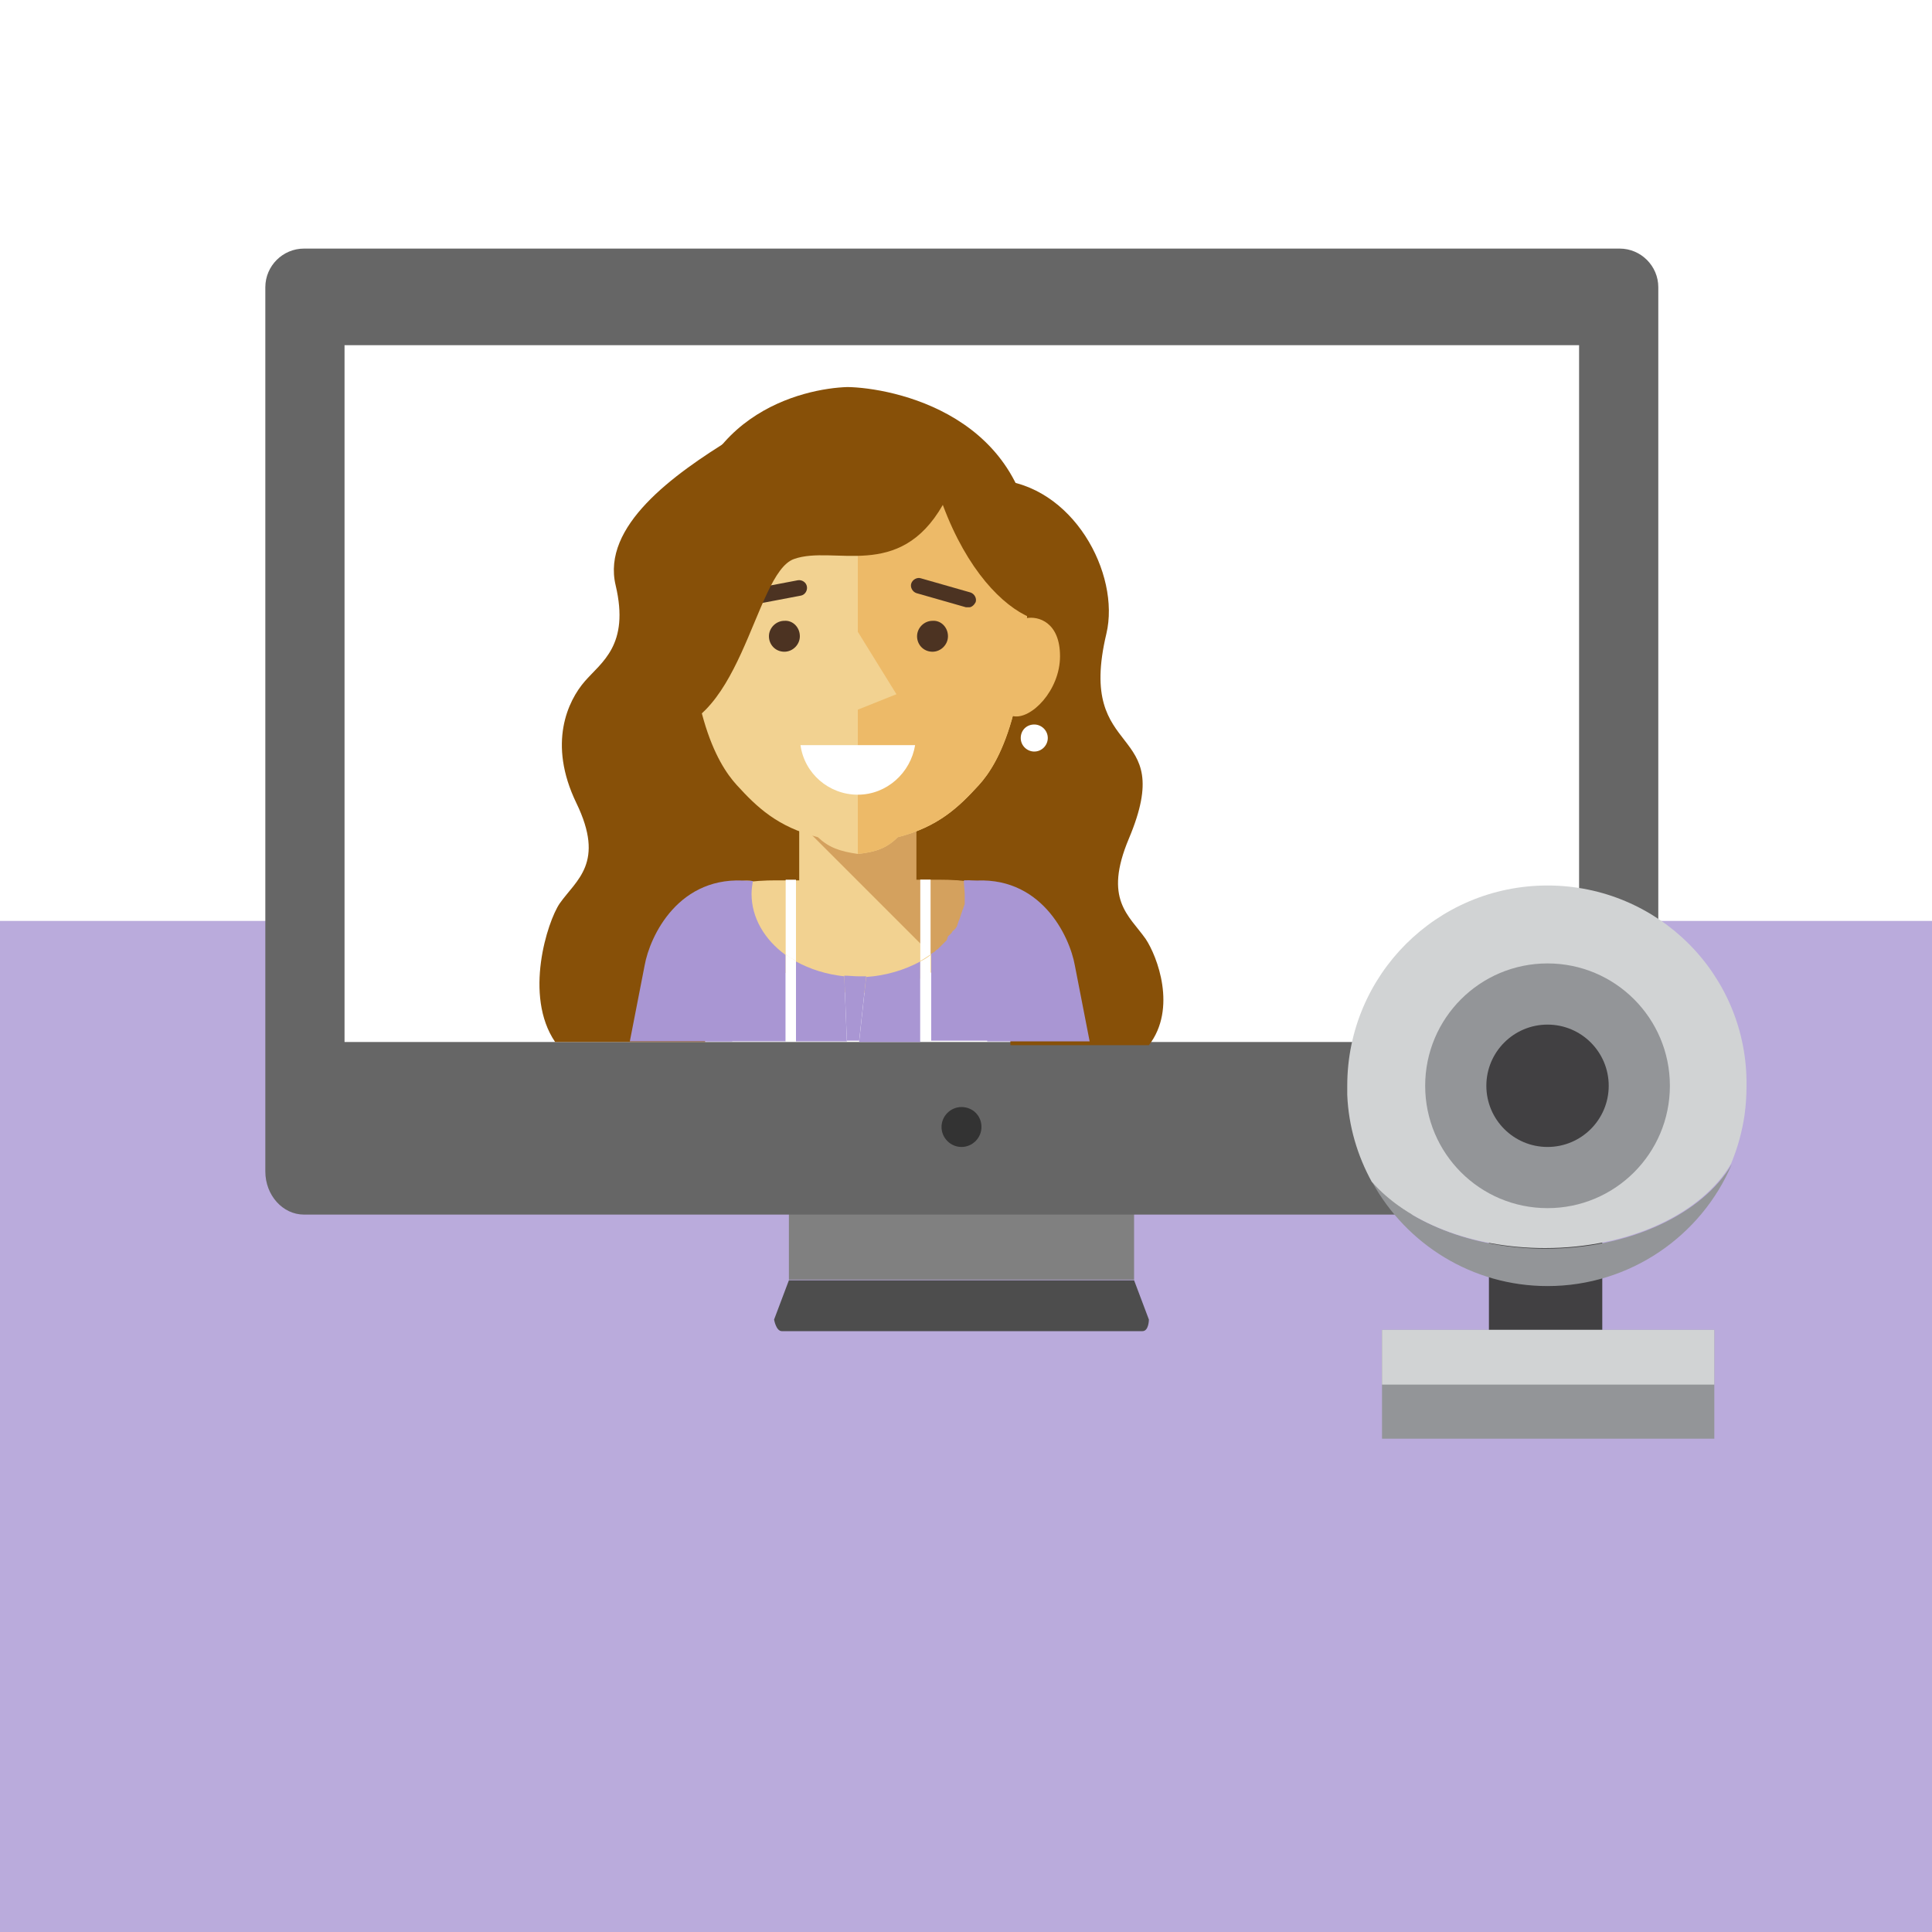 <svg xmlns="http://www.w3.org/2000/svg" xmlns:xlink="http://www.w3.org/1999/xlink" id="Layer_1" x="0px" y="0px" viewBox="0 0 300 300" style="enable-background:new 0 0 300 300;" xml:space="preserve">
<style type="text/css">
	.st0{fill:#BAABDC;}
	.st1{fill:#808080;}
	.st2{fill:#4D4D4D;}
	.st3{fill:#666666;}
	.st4{fill:#FFFFFF;}
	.st5{fill:#333333;}
	.st6{fill:#875008;}
	.st7{fill:#E6E7E8;}
	.st8{fill-rule:evenodd;clip-rule:evenodd;fill:#414042;}
	.st9{fill-rule:evenodd;clip-rule:evenodd;fill:#875008;}
	.st10{fill-rule:evenodd;clip-rule:evenodd;fill:#231F20;}
	.st11{fill-rule:evenodd;clip-rule:evenodd;fill:#F6E2B7;}
	.st12{fill-rule:evenodd;clip-rule:evenodd;fill:#E3C296;}
	.st13{fill-rule:evenodd;clip-rule:evenodd;fill:#F2D291;}
	.st14{fill-rule:evenodd;clip-rule:evenodd;fill:#EDBA68;}
	.st15{fill-rule:evenodd;clip-rule:evenodd;fill:#FFFFFF;}
	.st16{fill:none;}
	.st17{fill:#F2D291;}
	.st18{fill-rule:evenodd;clip-rule:evenodd;fill:#A996D3;}
	.st19{fill:#A996D3;}
	.st20{fill:#59351C;}
	.st21{fill-rule:evenodd;clip-rule:evenodd;fill:#AF680B;}
	.st22{fill:#D1D3D4;}
	.st23{fill:#939598;}
	.st24{fill-rule:evenodd;clip-rule:evenodd;fill:#D48439;}
	.st25{fill:#58595B;}
	.st26{fill:#1A111E;}
	.st27{fill:none;stroke:#58595B;stroke-width:3;stroke-linecap:round;stroke-linejoin:round;}
	.st28{fill:none;stroke:#58595B;stroke-width:3;stroke-linecap:round;stroke-linejoin:round;stroke-dasharray:1.005,9.042;}
	.st29{fill:#D9D1EC;}
	.st30{fill:#EBE7F5;}
	.st31{fill:#A7A9AC;}
	.st32{fill:#9C7761;}
	.st33{fill-rule:evenodd;clip-rule:evenodd;fill:#333333;}
	.st34{fill:#1A1A1A;}
	.st35{fill:#6D6E71;}
	.st36{fill:none;stroke:#FFFFFF;stroke-width:3;stroke-linecap:round;stroke-linejoin:round;stroke-miterlimit:10;}
	.st37{fill:none;stroke:#FFFFFF;stroke-width:2;stroke-linecap:round;stroke-linejoin:round;stroke-miterlimit:10;}
	.st38{fill:none;stroke:#FFFFFF;stroke-width:0.5;stroke-miterlimit:10;}
	.st39{fill:none;stroke:#FFFFFF;stroke-width:4;stroke-miterlimit:10;}
	.st40{fill:#FFFFFF;stroke:#58595B;stroke-width:5;stroke-linecap:round;stroke-linejoin:round;stroke-miterlimit:10;}
	.st41{fill-rule:evenodd;clip-rule:evenodd;}
	.st42{fill-rule:evenodd;clip-rule:evenodd;fill:#808080;}
	.st43{fill-rule:evenodd;clip-rule:evenodd;fill:#A1A1A1;}
	.st44{fill-rule:evenodd;clip-rule:evenodd;fill:#666666;}
	.st45{fill-rule:evenodd;clip-rule:evenodd;fill:#D4A15E;}
	.st46{fill:#373437;}
	.st47{fill-rule:evenodd;clip-rule:evenodd;fill:#F3D79C;}
	.st48{fill-rule:evenodd;clip-rule:evenodd;fill:#EFD291;}
	.st49{fill-rule:evenodd;clip-rule:evenodd;fill:#EBBA68;}
	.st50{fill:#808285;}
	.st51{fill:#E8E3F3;}
	.st52{fill:#B7A7DA;}
	.st53{fill:none;stroke:#414042;stroke-linecap:round;stroke-linejoin:round;stroke-miterlimit:10;}
	.st54{fill:#EDBA68;}
	.st55{fill:none;stroke:#B3B3B3;stroke-width:4;stroke-linecap:round;stroke-miterlimit:10;}
	.st56{fill-rule:evenodd;clip-rule:evenodd;fill:#D1D3D4;}
	.st57{fill:#D4A15E;}
	.st58{fill:#D48439;}
	.st59{fill:#78331A;}
	.st60{fill:#B0642E;}
	.st61{fill:#BCBEC0;}
	.st62{fill:#669999;}
	.st63{fill:#99CCCC;}
	.st64{fill:#471E04;}
	.st65{fill:#231F20;}
	.st66{fill:none;stroke:#B3B3B3;stroke-width:2;stroke-linecap:round;stroke-miterlimit:10;}
	.st67{fill:#FBCA0F;}
	.st68{fill:none;stroke:#A996D3;stroke-miterlimit:10;}
	.st69{fill:#EDBA68;stroke:#A996D3;stroke-miterlimit:10;}
	.st70{fill:none;stroke:#A996D3;stroke-width:2;stroke-linecap:round;stroke-miterlimit:10;}
	.st71{fill:#999999;}
	.st72{fill:#AF680B;}
	.st73{fill:#9A76AD;}
	.st74{opacity:0.8;fill:#D38963;}
	.st75{fill-rule:evenodd;clip-rule:evenodd;fill:#9A76AD;}
	.st76{fill-rule:evenodd;clip-rule:evenodd;fill:#58595B;}
	.st77{fill-rule:evenodd;clip-rule:evenodd;fill:#808285;}
	.st78{fill:none;stroke:#F2D291;stroke-width:16;stroke-linecap:round;stroke-miterlimit:10;}
	.st79{fill:#414042;}
	.st80{fill:#939598;stroke:#414042;stroke-width:2;stroke-miterlimit:10;}
	.st81{fill-rule:evenodd;clip-rule:evenodd;fill:none;stroke:#FFFFFF;stroke-width:2;stroke-linecap:round;stroke-miterlimit:10;}
	.st82{fill:none;stroke:#FFFFFF;stroke-width:2;stroke-linecap:round;stroke-miterlimit:10;}
	.st83{fill:none;stroke:#58595B;stroke-width:5;stroke-linecap:round;stroke-linejoin:round;stroke-miterlimit:10;}
	.st84{fill-rule:evenodd;clip-rule:evenodd;fill:#D8D0EB;}
	.st85{fill-rule:evenodd;clip-rule:evenodd;fill:#78331A;}
	.st86{fill-rule:evenodd;clip-rule:evenodd;fill:#1A1A1A;}
	.st87{fill-rule:evenodd;clip-rule:evenodd;fill:#E6E7E8;}
	.st88{fill-rule:evenodd;clip-rule:evenodd;fill:#939598;}
	.st89{fill:#D19556;}
	.st90{fill:#2E2C2D;}
	.st91{fill:none;stroke:#808285;stroke-width:3;stroke-linecap:round;stroke-linejoin:round;stroke-miterlimit:10;}
	.st92{fill:#EDECE7;}
	.st93{fill-rule:evenodd;clip-rule:evenodd;fill:#6D6E71;}
	.st94{fill-rule:evenodd;clip-rule:evenodd;fill:#BAABDC;}
	.st95{fill-rule:evenodd;clip-rule:evenodd;fill:#F1F2F2;}
	.st96{fill:#F1F2F2;}
	.st97{fill:#4C3322;}
	.st98{fill:#FCBF94;}
	.st99{fill-rule:evenodd;clip-rule:evenodd;fill:#FFCFA4;}
	.st100{fill-rule:evenodd;clip-rule:evenodd;fill:#F4B489;}
	.st101{fill:#FFCFA4;}
	.st102{fill:#F4B489;}
	.st103{fill-rule:evenodd;clip-rule:evenodd;fill:#BCBEC0;}
	.st104{fill-rule:evenodd;clip-rule:evenodd;fill:#FCBF94;}
	.st105{fill-rule:evenodd;clip-rule:evenodd;fill:#B0642E;}
	.st106{fill-rule:evenodd;clip-rule:evenodd;fill:#1F0F05;}
	.st107{fill:none;stroke:#FFFFFF;stroke-width:4;stroke-linecap:round;stroke-miterlimit:10;}
	.st108{fill:none;stroke:#414042;stroke-width:2;stroke-miterlimit:10;}
	.st109{fill:none;stroke:#BCBEC0;stroke-width:2;stroke-miterlimit:10;}
</style>
<rect y="143" class="st0" width="300" height="157"></rect>
<g>
	<rect x="122.5" y="187.1" class="st1" width="53.6" height="11.6"></rect>
	<path class="st2" d="M122.5,198.8l-2.3,6.1c0,0,0.3,1.8,1.2,1.8c1,0,55.1,0,56,0c1,0,1-1.8,1-1.8l-2.3-6.1H122.5z"></path>
	<path class="st3" d="M257.5,44.6V165v2.8v14.1c0,3.7-2.7,6.7-6,6.7H47.2c-3.3,0-6-3-6-6.7v-14.1V165V44.6c0-3.3,2.7-6,6-6h204.3   C254.8,38.6,257.5,41.3,257.5,44.6z"></path>
	<rect x="53.5" y="53.6" class="st4" width="191.7" height="108.2"></rect>
	<path class="st5" d="M152.4,175c0,1.7-1.4,3.1-3.1,3.1c-1.7,0-3.1-1.4-3.1-3.1c0-1.7,1.4-3.1,3.1-3.1   C151,171.9,152.4,173.2,152.4,175z"></path>
</g>
<path class="st6" d="M142.9,136.6h1.6v11.6c0.2-0.1,0.3-0.2,0.5-0.3l0,0l0,0l0.2-0.2l0.1-0.1l0.2-0.1l0.1-0.1  c0.1-0.1,0.1-0.1,0.2-0.2l0,0l0,0l0,0c0.1-0.1,0.1-0.1,0.2-0.2l0,0l0,0c0.1-0.1,0.1-0.1,0.2-0.2l0,0l0,0l0,0  c0.1-0.1,0.1-0.1,0.2-0.2l0,0l0,0c0.1-0.1,0.1-0.1,0.2-0.2l0.1-0.1c0.1-0.1,0.1-0.1,0.2-0.2l0.1-0.1c0.1-0.1,0.1-0.1,0.2-0.2l0,0  l0,0c0.1-0.1,0.1-0.2,0.2-0.2l0,0l0,0c0.1-0.1,0.1-0.2,0.2-0.2l0,0l0,0l0,0c0-0.1,0.1-0.1,0.1-0.2l0.1-0.1c0.1-0.1,0.1-0.2,0.2-0.2  h0l0,0l0,0c0.1-0.1,0.1-0.2,0.2-0.2l0,0l0,0l0,0c0.1-0.1,0.1-0.2,0.2-0.3l0,0l0,0c0-0.1,0.1-0.2,0.1-0.3l0,0l0,0l0,0  c0-0.1,0.1-0.2,0.1-0.3v0c0-0.1,0.1-0.2,0.1-0.3l0,0l0,0l0,0c0-0.1,0.1-0.2,0.1-0.2l0,0v0l0,0c0-0.1,0.1-0.2,0.1-0.3l0,0l0,0  c0-0.1,0.1-0.2,0.1-0.3l0,0l0,0l0,0c0-0.1,0.1-0.2,0.1-0.3l0,0v0l0,0c0-0.1,0.1-0.2,0.1-0.3v0c0-0.1,0.1-0.2,0.1-0.3l0,0l0,0  c0-0.1,0.1-0.2,0.1-0.3l0,0h0c0-0.1,0-0.2,0.1-0.3l0,0v0l0,0c0-0.1,0-0.2,0.1-0.3c0-0.1,0-0.2,0-0.3v0c0-0.1,0-0.2,0-0.3v0  c0-0.1,0-0.2,0-0.3c0-0.1,0-0.2,0-0.3c0-0.1,0,0.1,0-0.3c0-0.4-0.2-1.9-0.1-2.1c4.3-0.2,6.4,1.6,7.1,10.9l0.3,14.1h21.5  c4.4-5.7,1.3-13.8-0.5-16.5c-2.6-3.7-6.6-6.1-2.6-15.6c7.7-18.3-8.3-11.7-3.5-31.8c2.2-9.3-5.2-23.2-17.2-23.9L142.6,78l-8.1,73.6  c3.1-0.2,6-1,8.4-2.4V136.6z"></path>
<path class="st6" d="M109.9,147.6c0.2-8.4,2.5-11.2,6.9-10.8l0.1,0c-0.1,0.6-0.2,1.3-0.2,2c0,3.8,2.1,7.1,5.3,9.5v-11.6h1.6v12.6  c2.2,1.2,4.7,2,7.5,2.3l-3.3-79.2L113.8,68c-9.3,5.7-20.4,13.7-18.2,22.9c2.2,9.3-2.2,11.9-4.8,14.9c-2.6,3-5.8,9.6-1.3,18.9  c4.5,9.3,0,11.9-2.6,15.6c-1.9,2.8-5.6,14.3-0.7,21.5h23.3L109.9,147.6z"></path>
<g>
	<path class="st13" d="M151.4,137.1c0.1,0.7,0.2,1.5,0.2,2.2c0,8.2-8.2,14.9-18.4,14.9c-10.1,0-18.4-6.7-18.4-14.9   c0-0.8,0.1-1.5,0.2-2.2c1.9-0.3,3.8-0.4,5.5-0.4h3.6v-10c0.1-0.2,0.1-0.5,0.2-0.7h17.7c0.1,0.2,0.1,0.5,0.2,0.7v10h3.6   C147.6,136.6,149.5,136.8,151.4,137.1z"></path>
	<path class="st45" d="M146.2,149.8l-22.1-22.1v-0.6l4-0.5c0.1-0.2,0.1-0.5,0.2-0.7h13.8c0.1,0.2,0.1,0.5,0.2,0.7v10h3.6   c1.7,0,3.6,0.1,5.5,0.4c0.1,0.7,0.2,1.5,0.2,2.2C151.6,143.4,149.5,147.1,146.2,149.8z"></path>
</g>
<path class="st13" d="M133.2,63.7c6.5,0.1,26.1,0.8,26.4,23.6c0.3,22.8-4.5,31.2-7.6,34.6c-3.1,3.4-6.3,6.5-12.6,8.1  c-1.7,1.7-3.4,2.3-6.2,2.6c-2.8-0.4-4.5-1-6.2-2.6c-6.3-1.6-9.5-4.7-12.6-8.1c-3.1-3.4-8-11.8-7.6-34.6  C107.2,64.5,126.7,63.9,133.2,63.7z"></path>
<path class="st14" d="M133.2,63.7c6.5,0.1,26.1,0.8,26.4,23.6c0.3,22.8-4.5,31.2-7.6,34.6c-3.1,3.4-6.3,6.5-12.6,8.1  c-1.7,1.7-3.4,2.3-6.2,2.6c0-7.5,0-22.4,0-22.4l6-2.4l-6-9.7C133.2,98.2,133.2,75.3,133.2,63.7z"></path>
<path class="st14" d="M155.7,99c0.8-1.4,1.7-2.6,3.6-3c1.9-0.4,5.3,0.6,5.3,5.9c0,5.3-4.5,9.9-7.3,9.3  C154.5,110.6,155.7,99,155.7,99z"></path>
<path class="st15" d="M142.1,115.7c-0.7,4.3-4.4,7.7-8.9,7.7c-4.5,0-8.3-3.3-8.9-7.7H142.1z"></path>
<path class="st15" d="M160.6,112.5c1.1,0,2.1,0.9,2.1,2.1c0,1.1-0.9,2.1-2.1,2.1c-1.1,0-2.1-0.9-2.1-2.1  C158.5,113.4,159.4,112.5,160.6,112.5z"></path>
<path class="st19" d="M133.4,161.7l1.1-10.1c-0.4,0-0.8,0-1.2,0c-0.7,0-1.5-0.1-2.2-0.1l0.4,10.1H133.4z"></path>
<path class="st19" d="M142.9,161.7v-12.4c-2.4,1.3-5.3,2.2-8.4,2.4l-1.1,10.1H142.9z"></path>
<path class="st19" d="M157.1,161.7l-0.3-14.1c-0.7-9.3-2.8-11.1-7.1-10.9c-0.1,0.1,0.1,1.7,0.1,2.1c0,0.4,0,0.2,0,0.3  c0,0.1,0,0.2,0,0.3c0,0.1,0,0.2,0,0.3v0c0,0.1,0,0.2,0,0.3v0c0,0.1,0,0.2,0,0.3c0,0.1,0,0.2-0.1,0.3l0,0v0l0,0c0,0.1,0,0.2-0.1,0.3  h0l0,0c0,0.1,0,0.2-0.1,0.3l0,0l0,0c0,0.1-0.1,0.2-0.1,0.3v0c0,0.1-0.1,0.2-0.1,0.3l0,0v0l0,0c0,0.1-0.1,0.2-0.1,0.3l0,0l0,0l0,0  c0,0.1-0.1,0.2-0.1,0.3l0,0l0,0c0,0.1-0.1,0.2-0.1,0.3l0,0v0l0,0c0,0.1-0.1,0.2-0.1,0.2l0,0l0,0l0,0c0,0.1-0.1,0.2-0.1,0.3v0  c0,0.1-0.1,0.2-0.1,0.3l0,0l0,0l0,0c0,0.1-0.1,0.2-0.1,0.3l0,0l0,0c0,0.1-0.1,0.2-0.2,0.3l0,0l0,0l0,0c0,0.1-0.1,0.2-0.2,0.2l0,0  l0,0h0c0,0.1-0.1,0.2-0.2,0.2l-0.1,0.1c0,0.1-0.1,0.1-0.1,0.2l0,0l0,0l0,0c-0.1,0.1-0.1,0.2-0.2,0.2l0,0l0,0  c-0.1,0.1-0.1,0.2-0.2,0.2l0,0l0,0c-0.1,0.1-0.1,0.1-0.2,0.2L147,146c-0.1,0.1-0.1,0.1-0.2,0.2l-0.1,0.1c-0.1,0.1-0.1,0.1-0.2,0.2  l0,0l0,0c-0.1,0.1-0.1,0.1-0.2,0.2l0,0l0,0l0,0c-0.1,0.1-0.1,0.1-0.2,0.2l0,0l0,0c-0.1,0.1-0.1,0.1-0.2,0.2l0,0l0,0l0,0  c-0.1,0.1-0.1,0.1-0.2,0.2l-0.1,0.1l-0.2,0.1l-0.1,0.1l-0.2,0.2l0,0l0,0c-0.2,0.1-0.3,0.2-0.5,0.3v13.5H157.1z"></path>
<path class="st19" d="M122,148.3c-3.3-2.4-5.3-5.8-5.3-9.5c0-0.7,0.1-1.3,0.2-2l-0.1,0c-4.4-0.3-6.7,2.5-6.9,10.8l-0.3,14.1H122  V148.3z"></path>
<path class="st19" d="M123.6,161.7h7.9l-0.4-10.1c-2.8-0.3-5.3-1.1-7.5-2.3V161.7z"></path>
<path class="st4" d="M144.5,136.6h-1.6v12.6c0.6-0.3,1.1-0.7,1.6-1V136.6z"></path>
<path class="st4" d="M123.6,136.6H122v11.6c0.5,0.4,1,0.7,1.6,1V136.6z"></path>
<path class="st4" d="M144.5,148.3c-0.5,0.4-1,0.7-1.6,1v12.4h1.6V148.3z"></path>
<path class="st4" d="M123.6,161.7v-12.5c-0.6-0.3-1.1-0.7-1.6-1v13.5H123.6z"></path>
<path class="st18" d="M169.2,161.7h-15.9l-2.6-24.9c10.9-1.1,15.4,8.6,16.2,13.1L169.2,161.7z"></path>
<path class="st18" d="M97.8,161.7h15.9l2.6-24.9c-10.9-1.1-15.4,8.6-16.2,13.1L97.8,161.7z"></path>
<path class="st97" d="M124.2,98.8c0,1.3-1.1,2.4-2.4,2.4c-1.4,0-2.4-1.1-2.4-2.4s1.1-2.4,2.4-2.4C123.1,96.3,124.2,97.4,124.2,98.8z  "></path>
<path class="st97" d="M147.2,98.8c0,1.3-1.1,2.4-2.4,2.4c-1.4,0-2.4-1.1-2.4-2.4s1.1-2.4,2.4-2.4C146.1,96.3,147.2,97.4,147.2,98.8z  "></path>
<path class="st97" d="M115.9,94c0.2,0,0.3,0,0.5,0l7.9-1.5c0.7-0.1,1.1-0.8,1-1.4c-0.1-0.7-0.8-1.1-1.4-1l-7.9,1.5  c-0.7,0.1-1.1,0.8-1,1.4C115.1,93.5,115.4,93.9,115.9,94z"></path>
<path class="st97" d="M150.5,94.3c-0.2,0-0.3,0-0.5,0l-7.7-2.2c-0.6-0.2-1-0.9-0.8-1.5c0.2-0.6,0.9-1,1.5-0.8l7.7,2.2  c0.6,0.2,1,0.9,0.8,1.5C151.3,93.9,150.9,94.3,150.5,94.3z"></path>
<path class="st9" d="M101.1,113.6c-0.6-2.4,4.9-23,4.9-26.2c0.4-23.2,18.9-27.1,25.6-27.3c6.7,0.1,28.6,4.1,28.9,27.3  c0.1,3.2-0.1,6-0.5,8.5c-4.3-1.8-9.8-7.3-13.6-17.5c-6.8,11.9-16.9,6.2-23.1,8.4C117,89,115.1,114.7,101.1,113.6z"></path>
<g>
	<rect x="231.2" y="168.6" class="st8" width="17.6" height="44.9"></rect>
	<path class="st23" d="M240,193.9c-11.5,0-21.5-4.2-26.9-10.3c5.3,9.6,15.5,16.1,27.2,16.1c12.8,0,23.9-7.8,28.6-18.9   C264.4,188.4,253.2,193.9,240,193.9z"></path>
	<path class="st22" d="M240.3,137.5c-17.2,0-31.1,13.9-31.1,31.1c0,0.5,0,1,0,1.4c0.2,4.9,1.6,9.5,3.8,13.5   c5.4,6.2,15.4,10.3,26.9,10.3c13.2,0,24.4-5.4,28.9-13.1c1-2.4,1.7-4.9,2.1-7.6c0.2-1.5,0.3-3,0.3-4.5   C271.4,151.4,257.5,137.5,240.3,137.5z"></path>
	<circle class="st88" cx="240.3" cy="168.6" r="19"></circle>
	<circle class="st8" cx="240.3" cy="168.6" r="9.5"></circle>
	<g>
		<rect x="214.6" y="206.5" class="st88" width="51.6" height="16.9"></rect>
		<rect x="214.6" y="206.5" class="st56" width="51.6" height="8.5"></rect>
	</g>
</g>
</svg>